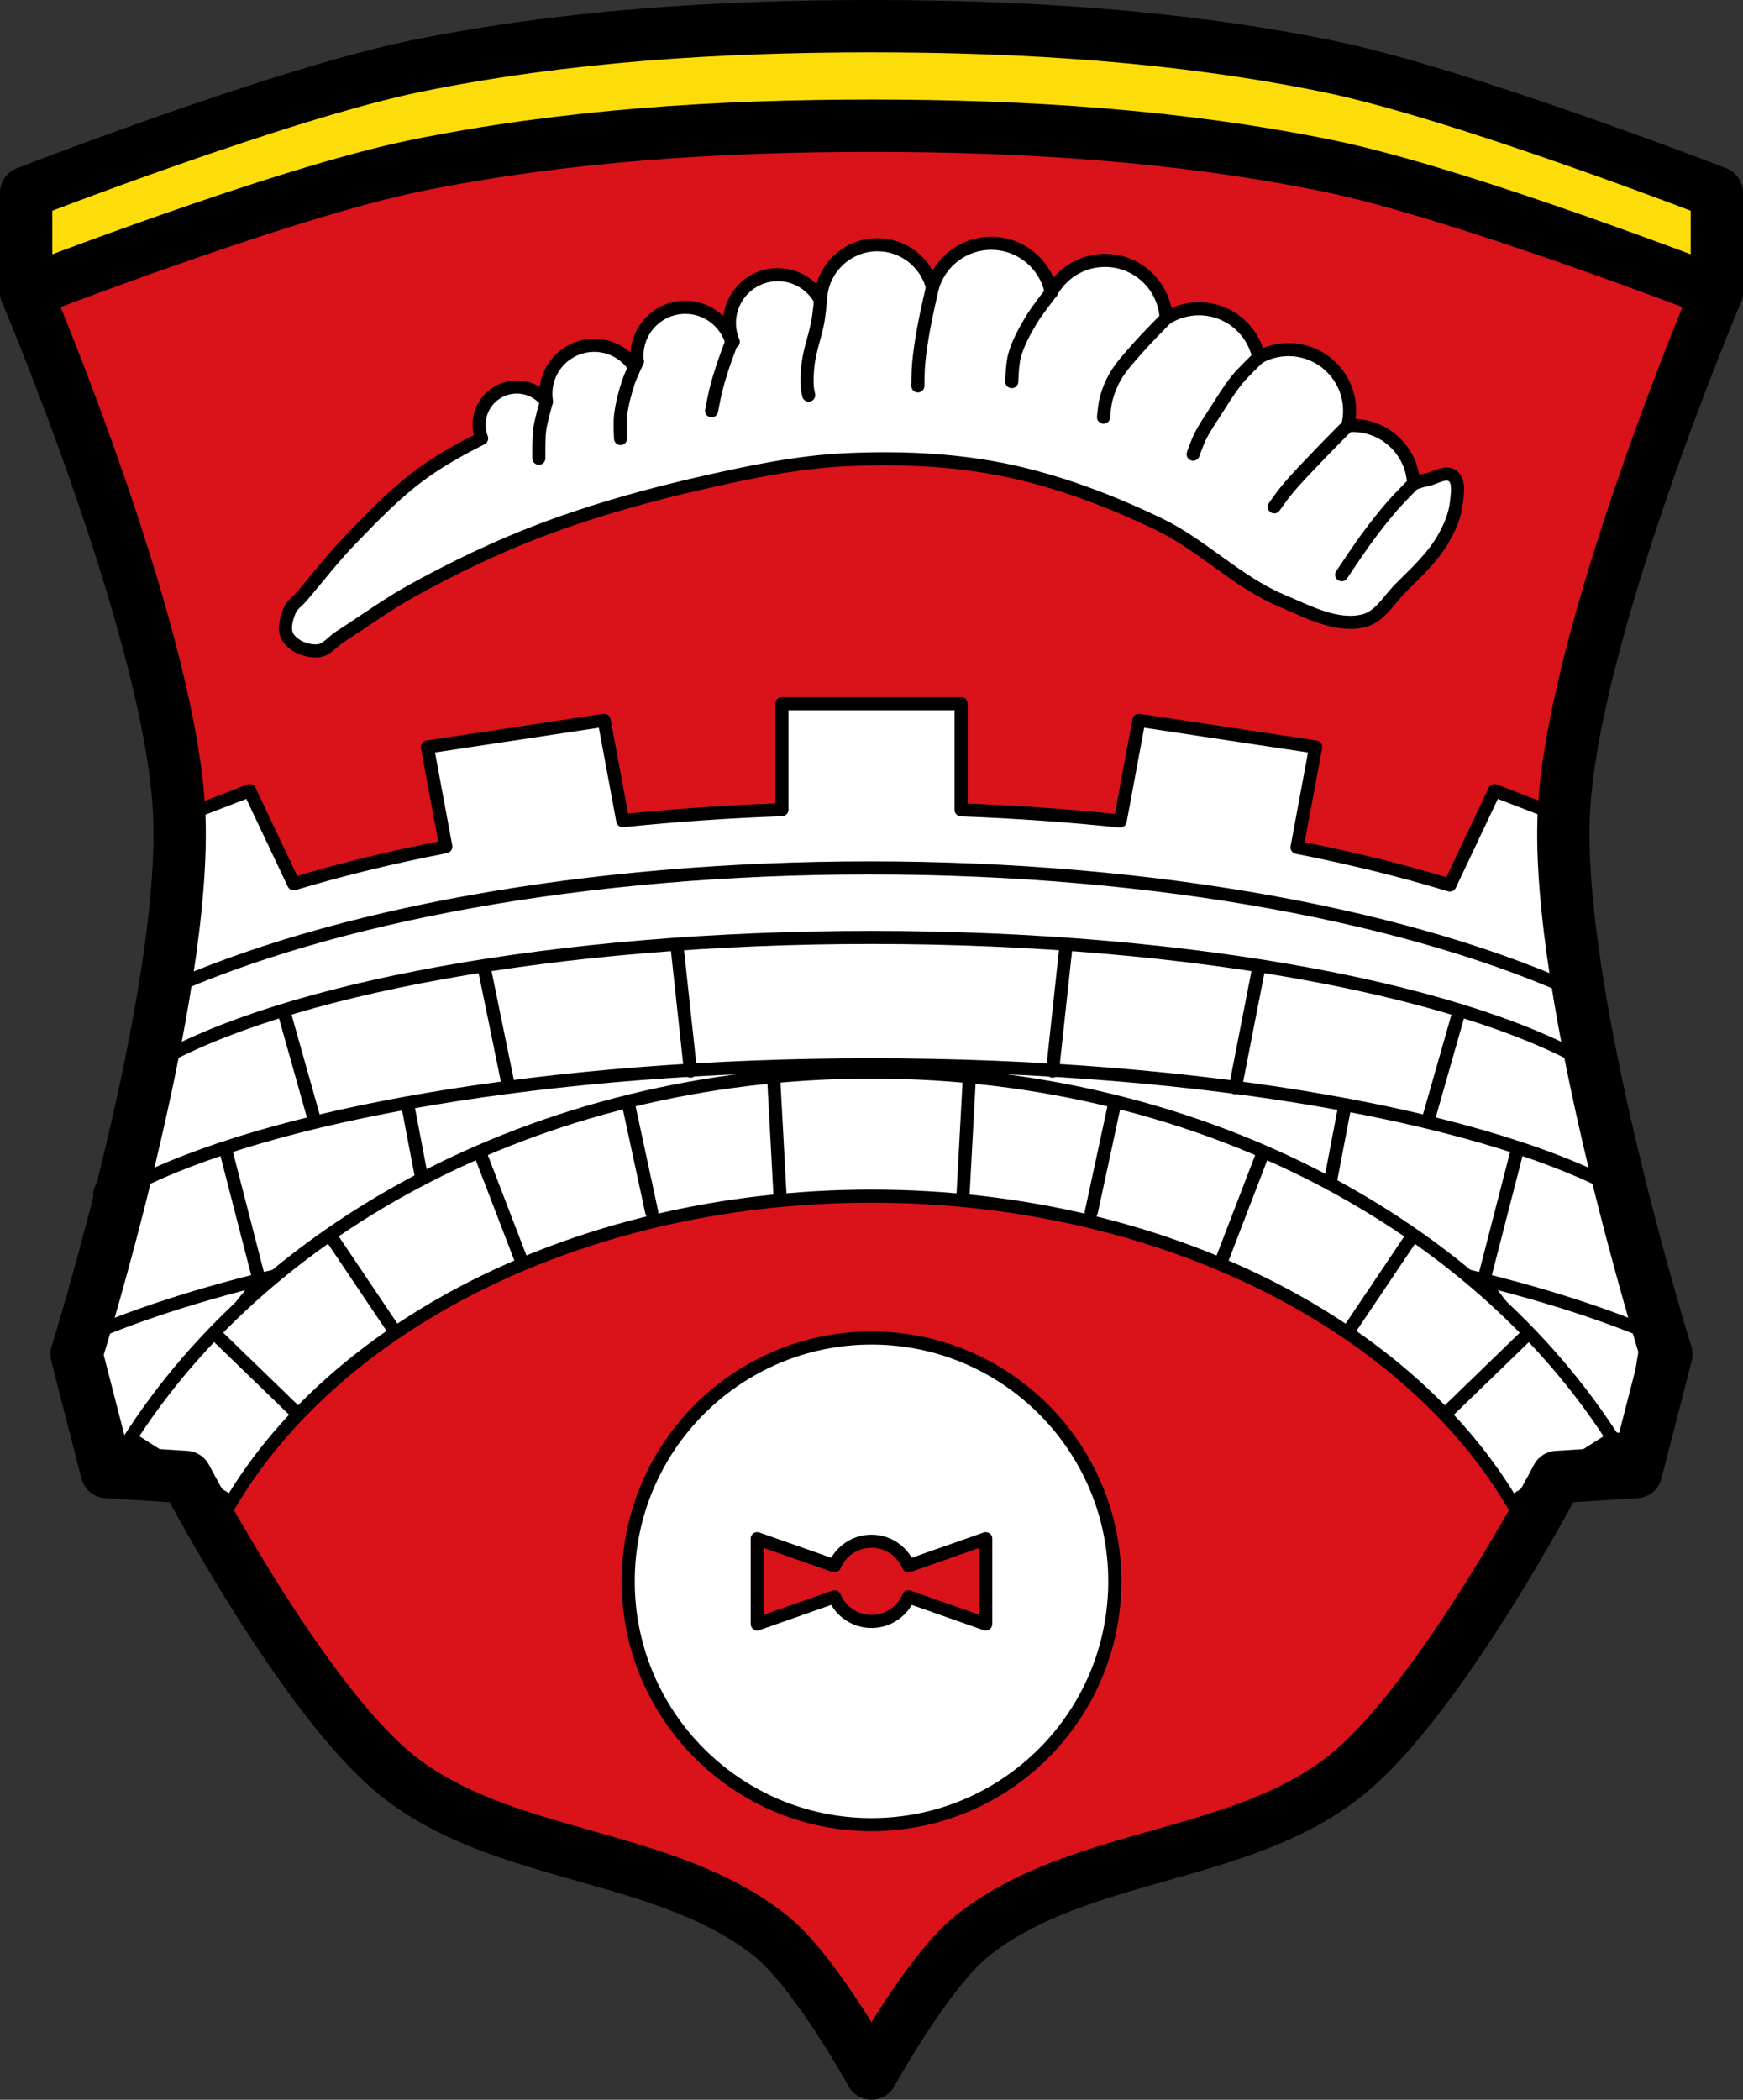 <?xml version="1.0" encoding="UTF-8" standalone="no"?>
<!-- Created with Inkscape (http://www.inkscape.org/) -->

<svg
   xmlns:dc="http://purl.org/dc/elements/1.1/"
   xmlns:cc="http://creativecommons.org/ns#"
   xmlns:rdf="http://www.w3.org/1999/02/22-rdf-syntax-ns#"
   xmlns:svg="http://www.w3.org/2000/svg"
   xmlns="http://www.w3.org/2000/svg"
   xmlns:sodipodi="http://sodipodi.sourceforge.net/DTD/sodipodi-0.dtd"
   xmlns:inkscape="http://www.inkscape.org/namespaces/inkscape"
   width="666.031"
   height="802.344"
   id="svg39299"
   version="1.1"
   inkscape:version="0.48.4 r9939"
   sodipodi:docname="Wappen von Bruckmühl.svg">
  <rect width="100%" height="100%" fill="#333333" stroke="none"/>
  <defs
     id="defs39301">
    <inkscape:path-effect
       is_visible="true"
       id="path-effect3875"
       effect="spiro" />
    <inkscape:path-effect
       is_visible="true"
       id="path-effect3875-7"
       effect="spiro" />
    <inkscape:path-effect
       is_visible="true"
       id="path-effect3904"
       effect="spiro" />
  </defs>
  <sodipodi:namedview
     id="base"
     pagecolor="#ffffff"
     bordercolor="#666666"
     borderopacity="1.0"
     inkscape:pageopacity="0.0"
     inkscape:pageshadow="2"
     inkscape:zoom="0.65807205"
     inkscape:cx="333.01562"
     inkscape:cy="401.17188"
     inkscape:document-units="px"
     inkscape:current-layer="layer1"
     showgrid="false"
     inkscape:window-width="1366"
     inkscape:window-height="745"
     inkscape:window-x="-8"
     inkscape:window-y="-8"
     inkscape:window-maximized="1"
     inkscape:snap-midpoints="true"
     inkscape:snap-smooth-nodes="true"
     inkscape:object-nodes="true"
     fit-margin-top="0"
     fit-margin-left="0"
     fit-margin-right="0"
     fit-margin-bottom="0"
     inkscape:snap-nodes="true" />
  <g
     inkscape:label="Ebene 1"
     inkscape:groupmode="layer"
     id="layer1"
     transform="translate(-15.265,-48.867)">
    <path
       style="fill:#fcdd09;fill-opacity:1;stroke:#000000;stroke-width:20;stroke-linecap:round;stroke-linejoin:round;stroke-miterlimit:4;stroke-opacity:1;stroke-dasharray:none"
       d="m 348.265,58.867 c -58.286,0 -117.073,3.656 -174.188,15.281 -51.108,10.403 -148.812,48.344 -148.812,48.344 l 0,38.031 646.031,0 0,-38.031 c 0,0 -97.726,-37.94 -148.844,-48.344 C 465.338,62.524 406.551,58.867 348.265,58.867 z"
       id="path9626-5"
       inkscape:connector-curvature="0"
       sodipodi:nodetypes="aaccccaa" />
    <g
       id="g40023"
       transform="translate(3.234,0)" />
    <g
       id="g40052"
       transform="translate(4.472,0)" />
    <path
       style="fill:#da121a;fill-opacity:1;stroke:none"
       d="M 150.062,43.781 C 98.954,54.184 1.25,92.125 1.25,92.125 c 0,0 55,129.571 58.438,198.438 C 63.195,360.837 20.5,497.969 20.5,497.969 l 11.562,44.969 30.188,1.906 c 0,0 44.25,84.447 80.281,113.656 40.371,32.727 102.543,29.269 143.188,61.656 17.01,13.554 38.531,52.656 38.531,52.656 0,0 21.521,-39.102 38.531,-52.656 C 403.425,687.769 465.629,691.227 506,658.5 542.031,629.291 586.25,544.844 586.25,544.844 L 616.438,542.938 628,497.969 c 0,0 -42.664,-137.132 -39.156,-207.406 3.437,-68.866 58.438,-198.438 58.438,-198.438 0,0 -97.726,-37.94 -148.844,-48.344 C 441.323,32.157 382.536,28.5 324.25,28.5 c -58.286,0 -117.073,3.656 -174.188,15.281 z"
       transform="translate(24.015,68.398)"
       id="path9626"
       inkscape:connector-curvature="0"
       sodipodi:nodetypes="acscccsscsscccscaaa" />
    <path
       inkscape:connector-curvature="0"
       style="fill:#ffffff;fill-opacity:1;fill-rule:nonzero;stroke:#000000;stroke-width:5;stroke-linecap:round;stroke-linejoin:round;stroke-miterlimit:4;stroke-opacity:1;stroke-dasharray:none;stroke-dashoffset:0"
       d="m 348.28,560.146 c -51.346,0 -92.97,41.624 -92.97,92.97 0,51.346 41.624,92.97 92.97,92.97 51.346,0 92.97,-41.624 92.97,-92.97 0,-51.346 -41.624,-92.97 -92.97,-92.97 z m -43.663,76.672 29.523,10.376 c 2.313,-5.53 7.771,-9.408 14.139,-9.408 6.369,0 11.826,3.878 14.139,9.408 l 29.523,-10.376 0,32.595 -29.523,-10.376 c -2.313,5.529 -7.771,9.408 -14.139,9.408 -6.369,0 -11.826,-3.878 -14.139,-9.408 l -29.523,10.376 0,-32.595 z"
       id="path44514" />
    <path
       style="fill:#ffffff;fill-opacity:1;stroke:#000000;stroke-width:5;stroke-linecap:round;stroke-linejoin:round;stroke-miterlimit:4;stroke-opacity:1;stroke-dasharray:none"
       d="m 394.019,141.833 c -10.621,0 -19.595,7.094 -22.44,16.795 -2.434,-9.349 -10.918,-16.242 -21.029,-16.242 -11.831,0 -21.465,9.46 -21.748,21.223 -3.108,-5.832 -9.255,-9.795 -16.325,-9.795 -10.208,0 -18.483,8.276 -18.483,18.483 0,2.543 0.537,4.961 1.466,7.166 -7.1e-4,5e-5 7.1e-4,0.028 0,0.028 -0.202,0.016 -0.407,0.011 -0.609,0.028 -2.272,-7.635 -9.336,-13.226 -17.709,-13.226 -10.208,0 -18.483,8.276 -18.483,18.483 0,0.753 0.051,1.511 0.138,2.241 -0.676,0.268 -1.349,0.523 -2.02,0.802 -3.386,-4.248 -8.588,-7 -14.444,-7 -10.208,0 -18.483,8.276 -18.483,18.483 0,1.015 0.064,2.018 0.221,2.988 -2.637,-3.37 -6.734,-5.534 -11.345,-5.534 -7.956,0 -14.388,6.432 -14.388,14.388 0,1.844 0.337,3.609 0.968,5.23 -7.561,3.81 -14.969,7.896 -21.859,12.783 -10.503,7.451 -19.498,16.859 -28.444,26.12 -6.566,6.797 -12.305,14.352 -18.456,21.527 -1.538,1.794 -3.717,3.213 -4.621,5.396 -1.279,3.087 -2.432,7.104 -0.747,9.989 2.14,3.663 7.278,5.644 11.511,5.368 3.334,-0.217 5.65,-3.572 8.467,-5.368 9.231,-5.886 18.08,-12.399 27.67,-17.681 15.866,-8.738 32.254,-16.67 49.197,-23.076 20.48,-7.744 41.699,-13.62 63.059,-18.428 17.468,-3.932 35.157,-7.618 53.043,-8.467 20.262,-0.962 40.855,-0.189 60.735,3.846 20.492,4.159 40.331,11.71 59.185,20.752 16.606,7.964 29.924,22.078 46.9,29.219 9.969,4.193 21.02,10.302 31.516,7.692 5.989,-1.489 9.488,-7.932 13.835,-12.313 5.756,-5.801 11.986,-11.429 16.159,-18.456 2.65,-4.461 4.849,-9.447 5.368,-14.61 0.337,-3.354 1.196,-7.995 -1.522,-9.989 -2.718,-1.993 -6.675,0.935 -9.989,1.55 -1.631,0.302 -3.244,0.836 -4.87,1.411 -0.599,-12.376 -10.801,-22.219 -23.325,-22.219 -0.61,0 -1.228,0.037 -1.826,0.083 0.454,-1.815 0.692,-3.715 0.692,-5.672 0,-12.91 -10.471,-23.381 -23.381,-23.381 -4.126,0 -7.98,1.085 -11.345,2.961 -2.223,-10.596 -11.599,-18.566 -22.855,-18.566 -4.613,0 -8.91,1.346 -12.534,3.652 -0.64,-12.338 -10.856,-22.136 -23.353,-22.136 -8.876,0 -16.6,4.943 -20.558,12.23 -2.147,-10.693 -11.612,-18.76 -22.938,-18.76 z m -65.217,21.776 z"
       id="path44589"
       inkscape:connector-curvature="0"
       sodipodi:nodetypes="ccscsscccssccsscsscsssssssssssssssssssscscsscscscsccc" />
    <path
       style="fill:#ffffff;fill-opacity:1;stroke:#000000;stroke-width:5;stroke-linecap:round;stroke-linejoin:miter;stroke-miterlimit:4;stroke-opacity:1;stroke-dasharray:none"
       d="m 555.444,233.641 c 0,0 -5.492,5.506 -8.046,8.434 -3.34,3.83 -6.473,7.842 -9.496,11.926 -3.486,4.709 -9.953,14.486 -9.953,14.486"
       id="path44692"
       inkscape:connector-curvature="0"
       sodipodi:nodetypes="caac" />
    <path
       style="fill:#ffffff;fill-opacity:1;stroke:#000000;stroke-width:5;stroke-linecap:round;stroke-linejoin:miter;stroke-miterlimit:4;stroke-opacity:1;stroke-dasharray:none"
       d="m 530.292,211.505 c 0,0 -7.207,7.218 -10.723,10.912 -4.332,4.552 -8.772,9.018 -12.775,13.862 -1.651,1.998 -4.621,6.252 -4.621,6.252"
       id="path44694"
       inkscape:connector-curvature="0"
       sodipodi:nodetypes="caac" />
    <path
       style="fill:#ffffff;fill-opacity:1;stroke:#000000;stroke-width:5;stroke-linecap:round;stroke-linejoin:miter;stroke-miterlimit:4;stroke-opacity:1;stroke-dasharray:none"
       d="m 496.258,185.413 c 0,0 -5.732,5.418 -8.219,8.465 -3.051,3.738 -5.536,7.906 -8.154,11.959 -2.074,3.211 -4.267,6.368 -5.98,9.785 -1.093,2.181 -2.718,6.795 -2.718,6.795"
       id="path44696"
       inkscape:connector-curvature="0"
       sodipodi:nodetypes="caaac" />
    <path
       style="fill:#ffffff;fill-opacity:1;stroke:#000000;stroke-width:5;stroke-linecap:round;stroke-linejoin:miter;stroke-miterlimit:4;stroke-opacity:1;stroke-dasharray:none"
       d="m 460.869,170.499 c 0,0 -7.429,7.454 -10.882,11.42 -2.964,3.404 -6.127,6.716 -8.426,10.6 -1.551,2.621 -2.715,5.492 -3.533,8.426 -0.665,2.382 -1.087,7.339 -1.087,7.339"
       id="path44698"
       inkscape:connector-curvature="0"
       sodipodi:nodetypes="caaac" />
    <path
       style="fill:#ffffff;fill-opacity:1;stroke:#000000;stroke-width:5;stroke-linecap:round;stroke-linejoin:miter;stroke-miterlimit:4;stroke-opacity:1;stroke-dasharray:none"
       d="m 416.957,160.593 c 0,0 -5.505,6.925 -7.741,10.725 -2.488,4.226 -4.928,8.596 -6.252,13.318 -0.91,3.247 -1.087,10.057 -1.087,10.057"
       id="path44700"
       inkscape:connector-curvature="0"
       sodipodi:nodetypes="caac" />
    <path
       style="fill:#ffffff;fill-opacity:1;stroke:#000000;stroke-width:5;stroke-linecap:round;stroke-linejoin:miter;stroke-miterlimit:4;stroke-opacity:1;stroke-dasharray:none"
       d="m 371.579,158.628 c 0,0 -2.461,10.597 -3.406,15.951 -0.795,4.505 -1.509,9.033 -1.903,13.59 -0.234,2.709 -0.272,8.154 -0.272,8.154"
       id="path44702"
       inkscape:connector-curvature="0"
       sodipodi:nodetypes="caac" />
    <path
       style="fill:#ffffff;fill-opacity:1;stroke:#000000;stroke-width:5;stroke-linecap:round;stroke-linejoin:miter;stroke-miterlimit:4;stroke-opacity:1;stroke-dasharray:none"
       d="m 328.802,163.609 c 0,0 -0.522,5.342 -0.992,7.981 -0.945,5.312 -2.937,10.419 -3.669,15.765 -0.424,3.1 -0.609,6.255 -0.408,9.377 0.068,1.055 0.544,3.126 0.544,3.126"
       id="path44704"
       inkscape:connector-curvature="0"
       sodipodi:nodetypes="caaac" />
    <path
       style="fill:#ffffff;fill-opacity:1;stroke:#000000;stroke-width:5;stroke-linecap:round;stroke-linejoin:miter;stroke-miterlimit:4;stroke-opacity:1;stroke-dasharray:none"
       d="m 294.851,179.519 c 0,0 -2.504,6.637 -3.599,10.01 -0.903,2.782 -1.742,5.587 -2.446,8.426 -0.646,2.604 -1.631,7.882 -1.631,7.882"
       id="path44706"
       inkscape:connector-curvature="0"
       sodipodi:nodetypes="caac" />
    <path
       style="fill:#ffffff;fill-opacity:1;stroke:#000000;stroke-width:1px;stroke-linecap:butt;stroke-linejoin:miter;stroke-opacity:1"
       d="M 287.176,205.837 z"
       id="path44708"
       inkscape:connector-curvature="0" />
    <path
       style="fill:#ffffff;fill-opacity:1;stroke:#000000;stroke-width:5;stroke-linecap:round;stroke-linejoin:miter;stroke-miterlimit:4;stroke-opacity:1;stroke-dasharray:none"
       d="m 258.798,187.017 c 0,0 -2.521,5.208 -3.424,7.948 -1.369,4.154 -2.488,8.43 -2.99,12.775 -0.333,2.88 0,8.698 0,8.698"
       id="path44710"
       inkscape:connector-curvature="0"
       sodipodi:nodetypes="caac" />
    <path
       style="fill:#ffffff;stroke:#000000;stroke-width:5;stroke-linecap:round;stroke-linejoin:miter;stroke-miterlimit:4;stroke-opacity:1;stroke-dasharray:none"
       d="m 224.073,202.291 c 0,0 -2.006,6.875 -2.529,10.407 -0.331,2.234 -0.313,4.507 -0.376,6.765 -0.042,1.503 0,4.51 0,4.51"
       id="path44725"
       inkscape:connector-curvature="0"
       sodipodi:nodetypes="caac" />
    <path
       style="fill:#ffffff;fill-opacity:1;stroke:#000000;stroke-width:5;stroke-linecap:round;stroke-linejoin:round;stroke-miterlimit:4;stroke-opacity:1;stroke-dasharray:none;stroke-dashoffset:0"
       d="m 314.044,317.757 0,40.503 c -20.875,0.735 -41.183,2.168 -60.815,4.198 l -7.121,-38.35 -67.549,10.2 7.062,38.081 c -20.707,4.015 -40.162,8.778 -58.134,14.183 l -16.835,-35.605 -27.365,10.558 0,0 -5.323,66.09 c -8.086,4.153 6.709,-4.506 0,0 -1.836,35.46 -15.484,7.791 3.181,-0.437 63.777,-27.942 159.465,-45.692 266.452,-45.692 109.268,0 206.734,18.531 270.466,47.514 10.301,4.08 -0.476,-1.987 0,0 0.927,3.865 3.52,11.892 0,0 -5.7,-19.259 6.816,-63.167 -3.418,-67.12 l -28.286,-10.913 -17.074,36.09 c -18.025,-5.488 -37.587,-10.318 -58.402,-14.398 l 7.121,-38.35 -67.549,-10.2 -7.151,38.485 c -19.616,-2.062 -39.915,-3.514 -60.786,-4.279 l 0,-40.557 z m 34.237,89.511 0,48.146 z"
       id="path44298-9-7"
       inkscape:connector-curvature="0"
       sodipodi:nodetypes="cccccccccccccscssccccccccccccc" />
    <path
       style="fill:#ffffff;fill-opacity:1;stroke:#000000;stroke-width:5;stroke-linecap:round;stroke-linejoin:round;stroke-miterlimit:4;stroke-opacity:1;stroke-dasharray:none"
       d="m 91.372,521.995 c -1.359,0.041 -2.711,0.191 -3.993,0.404 -19.516,3.234 -24.405,1.973 -34.789,17.244 -0.926,1.362 18.99,-28.739 -3.291,-6.531 5.753,-4.064 -4.768,13.185 -4.768,13.185 0,0 9.171,38.26 9.744,41.364 0.282,1.527 1.13,6.955 1.907,12.057 6.698,-0.503 2.581,9.004 2.581,9.004 l 53.467,-66.973 c 0,0 -3.764,-13.265 -9.416,-17.036 -3.145,-2.098 -7.365,-2.84 -11.442,-2.718 z"
       id="path40217-4"
       inkscape:connector-curvature="0"
       sodipodi:nodetypes="sssccscccss" />
    <path
       style="fill:#ffffff;fill-opacity:1;stroke:#000000;stroke-width:5;stroke-linecap:round;stroke-linejoin:miter;stroke-miterlimit:4;stroke-opacity:1;stroke-dasharray:none"
       d="m 605.189,521.995 c -4.077,-0.122 -8.297,0.62 -11.442,2.718 -5.652,3.77 -9.416,17.036 -9.416,17.036 l 42.848,55.736 c 0,0 5.531,1.473 11.651,2.099 l 3.695,-25.89 c 0,0 4.585,-31.541 7.449,-31.541 0.598,0 -3.177,-1.078 0,0 -11.356,-11.813 -23.797,-16.937 -40.792,-19.754 -1.282,-0.212 -2.634,-0.363 -3.993,-0.404 z"
       id="path40217"
       inkscape:connector-curvature="0"
       sodipodi:nodetypes="ssccccscss" />
    <path
       style="fill:#ffffff;stroke:#000000;stroke-width:11;stroke-linecap:round;stroke-linejoin:round;stroke-miterlimit:4;stroke-opacity:1;stroke-dasharray:none;stroke-dashoffset:0"
       d="m 348.28,403.069 c -110.839,0 -209.553,19.058 -273.219,48.757 -11.936,5.568 9.321,-6.261 0,0 l -11.021,37.389 0,0 564.925,0 0,0 -1.731,-34.605 c -6.258,-4.289 0.87,11.161 0.91,11.543 0.012,0.115 1.453,-10.377 -0.91,-11.543 C 563.859,423.331 462.517,403.069 348.28,403.069 z"
       id="path44298"
       inkscape:connector-curvature="0"
       sodipodi:nodetypes="ssccccccsss" />
    <path
       inkscape:connector-curvature="0"
       style="fill:#ffffff;stroke:#000000;stroke-width:5;stroke-linecap:round;stroke-linejoin:round;stroke-miterlimit:4;stroke-opacity:1;stroke-dasharray:none;stroke-dashoffset:0"
       d="m 347.596,380.502 c -108.779,0 -205.88,18.356 -269.633,47.112 -13.386,6.038 10.245,-6.881 0,0 l -4.259,27.87 554.443,10.67 0,0 -7.552,-36.966 c -9.694,-6.643 12.615,5.875 0,0 C 556.927,399.537 458.318,380.502 347.596,380.502 z"
       id="path44298-9-2"
       sodipodi:nodetypes="sscccccss" />
    <path
       style="fill:#ffffff;fill-opacity:1;stroke:#000000;stroke-width:5;stroke-linecap:round;stroke-linejoin:round;stroke-miterlimit:4;stroke-opacity:1;stroke-dasharray:none;stroke-dashoffset:0"
       d="m 348.251,451.135 c -120.276,0 -226.315,18.975 -289.132,47.826 -5.317,2.442 3.352,17.871 -1.328,20.449 l -7.33,39.132 c 46.967,-19.751 115.438,-34.641 195.229,-41.607 l 0,-35.121 196.093,0 0,34.394 c 84.376,6.658 156.788,22.086 205.539,42.845 0.928,-8.677 -9.111,-49.698 -8.353,-59.407 -4.012,-2.187 4.473,2.089 0,0 -62.635,-29.248 -169.469,-48.512 -290.718,-48.512 z"
       id="path39954-7"
       inkscape:connector-curvature="0"
       sodipodi:nodetypes="ssccccccccss" />
    <path
       style="fill:#ffffff;stroke:#000000;stroke-width:5;stroke-linecap:round;stroke-linejoin:miter;stroke-miterlimit:4;stroke-opacity:1;stroke-dasharray:none"
       d="m 100.425,484.116 13.349,51.821"
       id="path40003-0-4-5"
       inkscape:connector-curvature="0"
       sodipodi:nodetypes="cc" />
    <path
       style="fill:#ffffff;stroke:#000000;stroke-width:5;stroke-linecap:round;stroke-linejoin:miter;stroke-miterlimit:4;stroke-opacity:1;stroke-dasharray:none"
       d="m 596.136,484.116 -13.349,51.821"
       id="path40003-0-4-7-0"
       inkscape:connector-curvature="0"
       sodipodi:nodetypes="cc" />
    <path
       id="path39954"
       d="m 348.265,407.069 c -120.619,0 -224.902,19.744 -274.562,48.416 -11.128,3.739 -1.586,13.973 -6.76,24.8 -8.029,16.801 -24.749,33.96 -2.432,22.218 53.054,-27.764 160.196,-46.749 283.755,-46.749 128.347,0 238.98,20.484 289.676,50.015 3.25,1.893 -2.746,-1.965 0,0 4.458,-5.867 -10.927,-41.538 -10.927,-47.781 0,-8.01 -0.651,-3.055 0,0 0.373,1.753 6.27,3.936 0,0 C 579.188,427.968 472.364,407.069 348.265,407.069 z"
       style="fill:#ffffff;fill-opacity:1;stroke:#000000;stroke-width:5;stroke-linecap:round;stroke-linejoin:round;stroke-miterlimit:4;stroke-opacity:1;stroke-dasharray:none;stroke-dashoffset:0"
       inkscape:connector-curvature="0"
       sodipodi:nodetypes="scscsscssss" />
    <path
       style="fill:#ffffff;fill-opacity:1;stroke:#000000;stroke-width:5;stroke-linecap:round;stroke-linejoin:miter;stroke-miterlimit:4;stroke-opacity:1;stroke-dasharray:none"
       d="m 273.978,410.553 5.142,47.601"
       id="path40003"
       inkscape:connector-curvature="0" />
    <path
       style="fill:#ffffff;fill-opacity:1;stroke:#000000;stroke-width:5;stroke-linecap:round;stroke-linejoin:miter;stroke-miterlimit:4;stroke-opacity:1;stroke-dasharray:none"
       d="m 422.583,410.553 -5.142,47.601"
       id="path40003-3"
       inkscape:connector-curvature="0" />
    <path
       style="fill:#ffffff;fill-opacity:1;stroke:#000000;stroke-width:5;stroke-linecap:round;stroke-linejoin:miter;stroke-miterlimit:4;stroke-opacity:1;stroke-dasharray:none"
       d="m 200.603,420.236 8.66,42.227"
       id="path40003-0"
       inkscape:connector-curvature="0"
       sodipodi:nodetypes="cc" />
    <path
       style="fill:#ffffff;fill-opacity:1;stroke:#000000;stroke-width:5;stroke-linecap:round;stroke-linejoin:miter;stroke-miterlimit:4;stroke-opacity:1;stroke-dasharray:none"
       d="m 495.959,420.236 -8.66,44.296"
       id="path40003-0-7"
       inkscape:connector-curvature="0"
       sodipodi:nodetypes="cc" />
    <path
       style="fill:#ffffff;fill-opacity:1;stroke:#000000;stroke-width:5;stroke-linecap:round;stroke-linejoin:miter;stroke-miterlimit:4;stroke-opacity:1;stroke-dasharray:none"
       d="m 123.624,434.989 11.676,41.446"
       id="path40003-0-4"
       inkscape:connector-curvature="0"
       sodipodi:nodetypes="cc" />
    <path
       style="fill:#ffffff;fill-opacity:1;stroke:#000000;stroke-width:5;stroke-linecap:round;stroke-linejoin:miter;stroke-miterlimit:4;stroke-opacity:1;stroke-dasharray:none"
       d="M 572.937,434.989 561.261,475.918"
       id="path40003-0-4-7"
       inkscape:connector-curvature="0"
       sodipodi:nodetypes="cc" />
    <path
       style="fill:#ffffff;stroke:#000000;stroke-width:5;stroke-linecap:round;stroke-linejoin:miter;stroke-miterlimit:4;stroke-opacity:1;stroke-dasharray:none"
       d="m 529.121,471.618 -9.901,51.828"
       id="path40003-0-7-4"
       inkscape:connector-curvature="0"
       sodipodi:nodetypes="cc" />
    <path
       style="fill:#ffffff;stroke:#000000;stroke-width:5;stroke-linecap:round;stroke-linejoin:miter;stroke-miterlimit:4;stroke-opacity:1;stroke-dasharray:none"
       d="m 171.164,471.618 9.901,51.828"
       id="path40003-0-7-4-1"
       inkscape:connector-curvature="0"
       sodipodi:nodetypes="cc" />
    <path
       inkscape:connector-curvature="0"
       style="fill:#ffffff;fill-opacity:1;stroke:#000000;stroke-width:5;stroke-linecap:round;stroke-linejoin:round;stroke-miterlimit:4;stroke-opacity:1;stroke-dasharray:none;stroke-dashoffset:0"
       d="m 348.265,458.504 c -128.039,0 -238.471,61.451 -289.502,150.218 l 12.409,3.567 27.185,19.918 -2.813,3.659 -0.974,-3.799 c 2.632,-10.145 -2.012,11.899 2.692,2.378 C 134.288,559.504 232.691,505.93 348.265,505.93 c 116.298,0 215.208,54.248 251.689,129.927 3.917,8.126 7.889,-31.194 10.311,-22.614 7.27,-11.034 27.961,-3.662 27.961,-3.662 0,0 -0.188,0.862 2.226,1.756 l -2.226,-1.756 0,0 C 587.401,520.364 476.704,458.504 348.265,458.504 z"
       id="path44091-5"
       sodipodi:nodetypes="scccccssscccccs" />
    <path
       style="fill:#ffffff;stroke:#000000;stroke-width:5;stroke-linecap:round;stroke-linejoin:miter;stroke-miterlimit:4;stroke-opacity:1;stroke-dasharray:none"
       d="m 310.901,460.78 2.484,45.986"
       id="path44125"
       inkscape:connector-curvature="0" />
    <path
       style="fill:#ffffff;stroke:#000000;stroke-width:5;stroke-linecap:round;stroke-linejoin:miter;stroke-miterlimit:4;stroke-opacity:1;stroke-dasharray:none"
       d="m 385.661,460.78 -2.484,45.986"
       id="path44125-3"
       inkscape:connector-curvature="0" />
    <path
       style="fill:#ffffff;stroke:#000000;stroke-width:5;stroke-linecap:round;stroke-linejoin:miter;stroke-miterlimit:4;stroke-opacity:1;stroke-dasharray:none"
       d="m 255.546,471.461 8.781,40.713"
       id="path44149"
       inkscape:connector-curvature="0" />
    <path
       style="fill:#ffffff;stroke:#000000;stroke-width:5;stroke-linecap:round;stroke-linejoin:miter;stroke-miterlimit:4;stroke-opacity:1;stroke-dasharray:none"
       d="m 441.016,471.461 -8.781,40.713"
       id="path44149-2"
       inkscape:connector-curvature="0" />
    <path
       style="fill:#ffffff;stroke:#000000;stroke-width:5;stroke-linecap:round;stroke-linejoin:miter;stroke-miterlimit:4;stroke-opacity:1;stroke-dasharray:none"
       d="m 199.347,491.16 14.635,38.069"
       id="path44151"
       inkscape:connector-curvature="0" />
    <path
       style="fill:#ffffff;stroke:#000000;stroke-width:5;stroke-linecap:round;stroke-linejoin:miter;stroke-miterlimit:4;stroke-opacity:1;stroke-dasharray:none"
       d="m 497.215,491.16 -14.635,38.069"
       id="path44151-4"
       inkscape:connector-curvature="0" />
    <path
       style="fill:#ffffff;stroke:#000000;stroke-width:5;stroke-linecap:round;stroke-linejoin:miter;stroke-miterlimit:4;stroke-opacity:1;stroke-dasharray:none"
       d="m 141.532,521.07 23.473,34.897"
       id="path44226"
       inkscape:connector-curvature="0" />
    <path
       style="fill:#ffffff;stroke:#000000;stroke-width:5;stroke-linecap:round;stroke-linejoin:miter;stroke-miterlimit:4;stroke-opacity:1;stroke-dasharray:none"
       d="m 555.029,521.07 -23.472,34.897"
       id="path44226-4"
       inkscape:connector-curvature="0" />
    <path
       style="fill:#ffffff;stroke:#000000;stroke-width:5;stroke-linecap:round;stroke-linejoin:miter;stroke-miterlimit:4;stroke-opacity:1;stroke-dasharray:none"
       d="m 98.442,559.531 29.476,28.552"
       id="path44250"
       inkscape:connector-curvature="0" />
    <path
       style="fill:#ffffff;stroke:#000000;stroke-width:5;stroke-linecap:round;stroke-linejoin:miter;stroke-miterlimit:4;stroke-opacity:1;stroke-dasharray:none"
       d="m 598.12,559.531 -29.476,28.552"
       id="path44250-2"
       inkscape:connector-curvature="0" />
    <path
       style="fill:#ffffff;stroke:#000000;stroke-width:5;stroke-linecap:round;stroke-linejoin:miter;stroke-miterlimit:4;stroke-opacity:1;stroke-dasharray:none"
       d="M 66.728,599.486 103.155,622.667"
       id="path44274"
       inkscape:connector-curvature="0" />
    <path
       style="fill:#ffffff;stroke:#000000;stroke-width:5;stroke-linecap:round;stroke-linejoin:miter;stroke-miterlimit:4;stroke-opacity:1;stroke-dasharray:none"
       d="m 629.834,599.486 -36.427,23.18"
       id="path44274-7"
       inkscape:connector-curvature="0" />
    <path
       style="fill:none;stroke:#000000;stroke-width:20;stroke-linecap:round;stroke-linejoin:round;stroke-miterlimit:4;stroke-opacity:1;stroke-dasharray:none"
       d="m 174.078,112.179 c -51.108,10.403 -148.812,48.344 -148.812,48.344 0,0 55,129.571 58.438,198.438 3.508,70.275 -39.188,207.406 -39.188,207.406 l 11.562,44.969 30.188,1.906 c 0,0 44.25,84.447 80.281,113.656 40.371,32.727 102.543,29.269 143.188,61.656 17.01,13.554 38.531,52.656 38.531,52.656 0,0 21.521,-39.102 38.531,-52.656 40.644,-32.387 102.848,-28.929 143.219,-61.656 36.031,-29.209 80.25,-113.656 80.25,-113.656 l 30.188,-1.906 11.562,-44.969 c 0,0 -42.664,-137.132 -39.156,-207.406 3.437,-68.866 58.438,-198.438 58.438,-198.438 0,0 -97.726,-37.94 -148.844,-48.344 -57.115,-11.624 -115.902,-15.281 -174.188,-15.281 -58.286,0 -117.073,3.656 -174.188,15.281 z"
       id="path9626-4"
       inkscape:connector-curvature="0"
       sodipodi:nodetypes="acscccsscsscccscaaa" />
  </g>
</svg>
